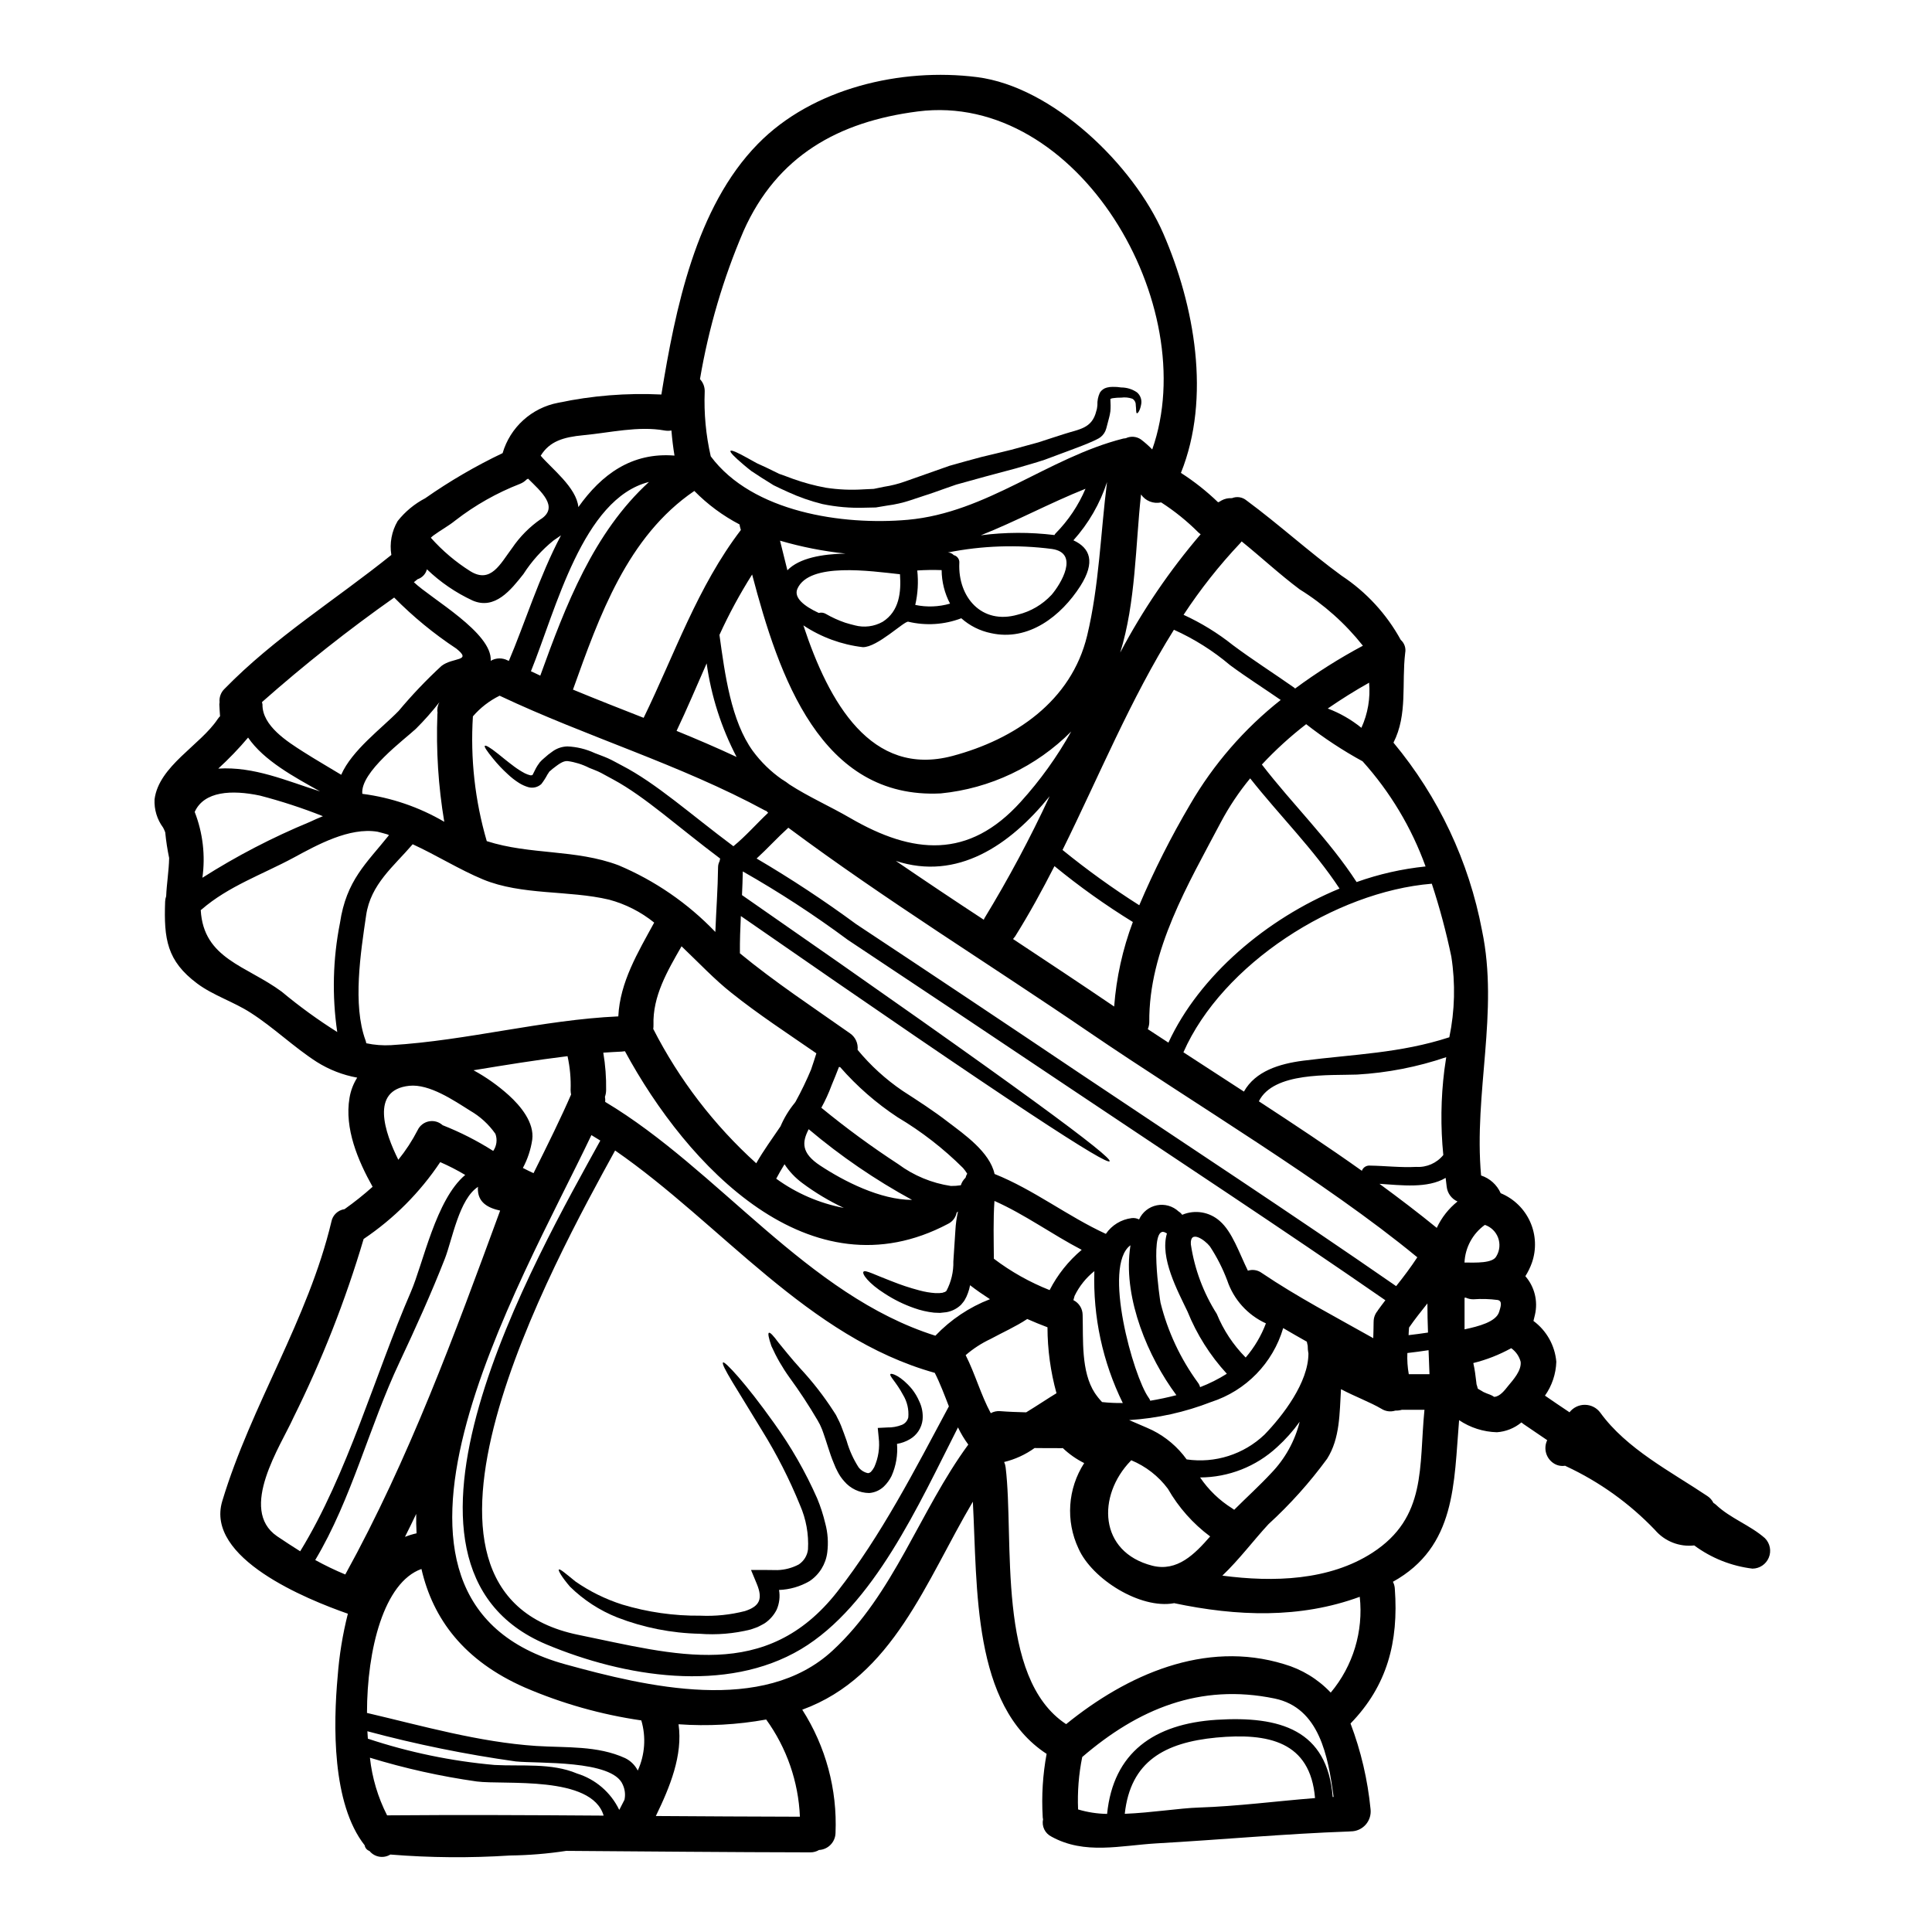 <?xml version="1.0" encoding="UTF-8"?>
<!-- Uploaded to: SVG Repo, www.svgrepo.com, Generator: SVG Repo Mixer Tools -->
<svg fill="#000000" width="800px" height="800px" version="1.1" viewBox="144 144 512 512" xmlns="http://www.w3.org/2000/svg">
 <g>
  <path d="m535.79 512.11c0.152 0.062 1.18 0.688 1.348 0.789 0.598 0.285 1.098 0.469 1.695 0.688v-0.004c0.402 0.152 0.781 0.352 1.133 0.602 1.535-0.062 2.82-1.789 3.699-2.891 1.352-1.629 3.578-4.078 3.324-6.398-0.379-1.465-1.27-2.742-2.508-3.609-3.16 1.746-6.535 3.07-10.039 3.934 0.188 0.844 0.344 1.691 0.469 2.543 0.125 0.91 0.25 1.82 0.348 2.727l-0.004 0.004c0.023 0.102 0.035 0.207 0.035 0.312-0.008 0.043 0.004 0.09 0.031 0.125 0.121 0.328 0.215 0.664 0.281 1.004l0.156 0.156zm75.965 39.566 0.004-0.004c1.324 1.352 1.715 3.367 0.988 5.113-0.723 1.75-2.422 2.898-4.316 2.918-5.594-0.676-10.914-2.793-15.438-6.148-3.938 0.449-7.844-1.094-10.414-4.109-6.719-7.027-14.688-12.742-23.5-16.852-0.109-0.047-0.211-0.098-0.312-0.156-1 0.16-2.023-0.039-2.891-0.562-2.129-1.285-2.93-3.977-1.848-6.215-2.07-1.41-4.172-2.856-6.273-4.266-0.188-0.125-0.395-0.285-0.566-0.438-1.84 1.527-4.113 2.438-6.496 2.602-3.574-0.094-7.051-1.203-10.016-3.199-1.41 16.723-0.75 33.512-17.539 42.828 0.301 0.57 0.473 1.203 0.504 1.848 1.035 14.121-2.039 25.73-11.738 35.707 2.762 7.293 4.547 14.922 5.305 22.684 0.18 1.504-0.297 3.012-1.305 4.144-1.008 1.129-2.453 1.77-3.969 1.762-0.152 0-0.281 0.031-0.438 0.031-16.945 0.594-34.043 2.195-50.988 3.148-9.602 0.562-19.043 3.074-27.859-1.785v-0.004c-1.715-0.84-2.637-2.746-2.227-4.613-0.062-0.203-0.094-0.414-0.094-0.629-0.332-5.582 0.016-11.188 1.035-16.688-19.734-12.867-18.32-43.957-19.547-66.832-12.395 20.961-21.18 46.375-45.215 55.129l0.004-0.004c6.227 9.734 9.309 21.148 8.816 32.691-0.062 2.406-1.961 4.359-4.363 4.488-0.703 0.418-1.504 0.637-2.32 0.629-21.555-0.031-43.145-0.25-64.695-0.395v0.004c-4.934 0.754-9.914 1.16-14.902 1.223-10.559 0.684-21.148 0.602-31.695-0.254-1.754 1.074-4.019 0.742-5.394-0.785-0.031-0.059-0.074-0.113-0.125-0.156-0.68-0.223-1.176-0.805-1.285-1.508-8.723-11.07-8.316-32.125-7.156-44.773 0.418-5.602 1.324-11.152 2.703-16.598-10.918-3.824-37.84-14.711-33.289-29.836 7.688-25.508 22.715-48.02 28.93-74.078h-0.004c0.34-1.727 1.738-3.051 3.481-3.297 2.59-1.832 5.074-3.812 7.438-5.93-3.894-6.961-7.5-15.465-6.121-23.562 0.316-1.906 1.008-3.731 2.039-5.363-3.809-0.688-7.453-2.106-10.727-4.172-6.117-3.938-11.387-9.102-17.508-13.02-4.457-2.891-9.977-4.613-14.168-7.75-8.035-5.996-8.848-11.809-8.5-21.684h-0.004c0.023-0.504 0.117-1 0.281-1.473 0.121-3.148 0.719-6.691 0.789-10.105-0.473-2.25-0.816-4.523-1.039-6.812-0.156-0.434-0.348-0.852-0.566-1.254-1.598-2.156-2.394-4.801-2.262-7.481 1.129-8.848 12.176-14.371 16.754-21.305h0.004c0.176-0.258 0.375-0.5 0.598-0.719-0.062-1.066-0.156-2.102-0.188-3.148v-0.004c0.004-0.188 0.023-0.375 0.062-0.562-0.129-1.32 0.355-2.625 1.312-3.543 13.305-13.648 29.465-23.617 44.211-35.488v0.004c-0.508-3.094 0.082-6.269 1.664-8.977 1.984-2.508 4.473-4.57 7.309-6.051 6.496-4.547 13.355-8.547 20.512-11.957 0.984-3.359 2.879-6.383 5.469-8.734 2.59-2.352 5.777-3.945 9.215-4.602 9-1.91 18.207-2.648 27.391-2.199 3.672-22.531 9.102-49.637 25.586-66.426 14.461-14.777 37.93-20.234 58.043-17.691 20.199 2.551 41.539 23.41 49.383 41.449 8.266 19.043 12.707 43.484 4.672 63.441 3.527 2.262 6.824 4.867 9.84 7.781 0.09-0.047 0.184-0.078 0.281-0.094 0.23-0.121 0.449-0.254 0.664-0.395 0.836-0.453 1.781-0.656 2.727-0.594 1.297-0.527 2.781-0.301 3.859 0.594 8.66 6.398 16.566 13.648 25.258 19.988v-0.004c6.512 4.305 11.875 10.133 15.625 16.977 0.977 0.859 1.426 2.172 1.18 3.449-0.973 8.129 0.691 16.32-3.106 23.785 11.926 14.332 20.004 31.469 23.469 49.789 4.519 21.621-2.227 43.016-0.25 64.918 2.316 0.762 4.207 2.465 5.195 4.695 3.477 1.438 6.269 4.148 7.805 7.578 1.539 3.434 1.703 7.32 0.461 10.871-0.441 1.242-1.023 2.43-1.727 3.543 2.438 2.805 3.383 6.609 2.539 10.234-0.125 0.562-0.25 1.098-0.395 1.629h0.004c3.477 2.57 5.684 6.512 6.055 10.824-0.105 3.219-1.152 6.34-3.008 8.973 2.133 1.445 4.266 2.949 6.43 4.359l0.062 0.062v0.004c0.977-1.27 2.492-2.008 4.094-1.996s3.106 0.773 4.062 2.059c6.965 9.633 18.699 15.625 28.395 22.121 0.688 0.449 1.238 1.078 1.602 1.816 0.234 0.137 0.453 0.293 0.656 0.473 3.84 3.648 9.047 5.391 13.027 8.906zm-70.453-60.059c0.312-1.129 1.004-2.82-0.395-3.106-2.129-0.281-4.285-0.344-6.43-0.188-0.703 0.012-1.402-0.137-2.039-0.438-0.125 0-0.219 0.031-0.316 0.031v8.375c3.668-0.781 8.395-1.977 9.18-4.676zm-0.723-14.746c0.871-1.473 1.027-3.258 0.434-4.863-0.598-1.605-1.887-2.856-3.508-3.402-3.234 2.324-5.223 6.004-5.398 9.98 2.898 0.012 7.555 0.262 8.465-1.715zm-12.492-57.984c1.461-7.031 1.641-14.27 0.531-21.367-1.363-6.535-3.09-12.988-5.176-19.328-25.668 2.102-55.539 21.301-65.824 44.676 5.332 3.484 10.668 6.934 16.031 10.414 3.043-5.43 9.414-7.371 15.688-8.188 13.461-1.719 25.727-1.969 38.75-6.207zm2.164 43.516c-1.574-0.699-2.664-2.18-2.859-3.891-0.094-0.816-0.188-1.598-0.281-2.363-4.801 2.856-11.707 1.945-17.539 1.574 5.176 3.797 10.258 7.656 15.184 11.676h0.004c1.266-2.723 3.144-5.113 5.492-6.992zm-3.484-34.824c0.156-1.129 0.348-2.258 0.5-3.422-7.629 2.598-15.57 4.148-23.617 4.613-7.188 0.281-22.152-0.789-26.039 7.086 9.223 6.027 18.387 12.078 27.297 18.418 0.309-0.883 1.168-1.445 2.102-1.379 4.078 0.062 8.188 0.562 12.301 0.344 2.762 0.176 5.438-1 7.18-3.148-0.75-7.492-0.656-15.039 0.277-22.508zm-3.938 80.602c-0.062-2.102-0.152-4.234-0.246-6.367-1.855 0.285-3.734 0.535-5.617 0.75-0.082 1.883 0.043 3.766 0.375 5.617zm-0.395-11.043c-0.094-2.57-0.156-5.144-0.156-7.719-1.664 2.102-3.356 4.203-4.863 6.398-0.062 0.66-0.094 1.352-0.125 2.012 1.695-0.184 3.418-0.438 5.148-0.688zm-0.941 20.469-5.961-0.004c-0.57 0.164-1.16 0.238-1.754 0.219-1.234 0.395-2.578 0.223-3.672-0.469-2.981-1.758-7.062-3.262-10.73-5.207-0.395 6.297-0.219 13.02-3.703 18.48v-0.004c-4.586 6.262-9.777 12.051-15.5 17.289-3.856 4.141-7.75 9.379-12.238 13.648 13.555 1.785 28.34 1.316 39.754-6.059 14.496-9.383 12.301-22.812 13.809-37.902zm-1.887-40.414 0.004-0.004c-0.078-0.066-0.16-0.129-0.246-0.184-24.223-19.938-58.863-40.453-86.785-59.492-26.371-18.012-53.965-35.031-79.664-54.156-2.918 2.637-5.512 5.512-8.406 8.16l-0.004-0.004c9.102 5.348 17.918 11.16 26.418 17.414 19.766 13.082 39.469 26.23 59.109 39.438 28.016 18.762 56.258 37.273 83.961 56.473 1.98-2.473 3.894-5.016 5.617-7.652zm-10.414 13.996c0.625-0.883 1.285-1.727 1.945-2.606-27.551-19.078-55.629-37.496-83.445-56.133-19.703-13.211-39.406-26.355-59.109-39.438l0.004-0.004c-8.871-6.578-18.137-12.613-27.738-18.07-0.031 2.07-0.125 4.172-0.215 6.273 75.57 52.492 98.141 69.465 97.422 70.535-0.723 1.066-24.082-13.875-97.723-64.984-0.156 3.293-0.285 6.59-0.25 9.883 9.258 7.625 19.391 14.309 29.145 21.18 1.445 0.973 2.231 2.664 2.043 4.394 3.43 4.156 7.434 7.809 11.891 10.84 4.109 2.664 8.266 5.332 12.109 8.312 4.203 3.199 11.043 7.938 12.297 13.746 10.418 4.172 19.328 11.199 29.496 15.875v-0.004c1.574-2.309 4.066-3.828 6.84-4.172 0.676-0.082 1.359 0.039 1.965 0.348 0.871-1.934 2.621-3.328 4.699-3.746s4.231 0.191 5.781 1.641c0.371 0.227 0.688 0.523 0.941 0.879 3.363-1.43 7.254-0.781 9.977 1.66 3.293 2.859 5.117 8.41 7.434 13.145v0.004c1.25-0.398 2.613-0.176 3.672 0.598 9.473 6.398 19.609 11.672 29.555 17.285 0.031-1.414 0.094-2.859 0.094-4.328h0.004c-0.004-1.055 0.359-2.078 1.035-2.887 0.035-0.086 0.082-0.164 0.137-0.234zm12.594-117.57h0.004c-3.711-10.281-9.379-19.742-16.688-27.863-5.246-2.867-10.25-6.156-14.957-9.84-4.195 3.242-8.117 6.816-11.734 10.695 8.18 10.625 17.828 19.926 25.105 31.145 5.898-2.106 12.027-3.492 18.258-4.133zm-17.004-36.742 0.004-0.004c1.707-3.738 2.41-7.859 2.039-11.953-3.734 2.102-7.402 4.394-10.949 6.84v0.004c3.219 1.215 6.223 2.941 8.895 5.106zm-8.129 255.68 0.008-0.004c5.914-7.059 8.688-16.227 7.688-25.383-15.789 5.801-32.488 5.219-49.246 1.676l-0.031 0.031c-8.879 1.598-21.68-6.398-25.258-14.496-3.441-7.301-2.871-15.867 1.508-22.648-2.082-1.039-3.996-2.383-5.68-3.988-0.062 0-0.125 0.031-0.219 0.031-2.664 0-5.019 0-7.246-0.031-2.426 1.742-5.164 3-8.066 3.703 0.203 0.461 0.336 0.945 0.395 1.445 2.32 19.074-2.606 55.785 16.031 68.023 16.035-13.02 36.711-22.34 57.734-15.91 4.723 1.363 8.996 3.969 12.375 7.543zm0.535 27.676 0.008-0.004c0.074 0.004 0.148-0.008 0.219-0.031-1.445-10.793-3.766-23.617-15.625-26.07-19.828-4.109-36.238 2.82-50.988 15.5v-0.004c-0.93 4.574-1.297 9.238-1.098 13.898 2.496 0.746 5.082 1.145 7.688 1.184 1.633-16.285 12.457-23.875 28.961-24.941 16.926-1.062 29.414 2.668 30.828 20.461zm-9.988-293.75c5.707-4.219 11.719-8.016 17.98-11.359-4.68-5.91-10.348-10.961-16.754-14.934-5.332-3.988-10.199-8.535-15.375-12.711v0.004c-0.121 0.164-0.254 0.324-0.395 0.473-5.547 5.875-10.562 12.227-14.996 18.98 4.668 2.137 9.055 4.836 13.07 8.035 5.301 3.957 10.887 7.5 16.285 11.297h-0.004c0.078 0.055 0.145 0.129 0.188 0.215zm3.543 176.2c-0.129-0.672-0.191-1.352-0.188-2.039-0.062-0.348-0.125-0.656-0.219-1.004l-0.004-0.074c-2.102-1.18-4.203-2.387-6.273-3.609-2.727 9.281-9.871 16.609-19.078 19.578-6.953 2.715-14.289 4.336-21.742 4.805 1.969 0.879 4.047 1.695 6.18 2.699 3.598 1.805 6.703 4.453 9.055 7.719 7.523 1.098 15.137-1.328 20.641-6.578 4.856-5.023 11.633-13.809 11.633-21.496zm-2.32 18.105c-1.754 2.449-3.762 4.703-5.992 6.723-5.555 5.137-12.828 8-20.391 8.031 2.234 3.293 5.129 6.082 8.5 8.191 0.188 0.109 0.367 0.234 0.535 0.375 3.262-3.262 6.691-6.367 9.82-9.727 3.66-3.793 6.258-8.48 7.531-13.594zm10.57-141.3c-6.902-10.48-15.906-19.359-23.688-29.215v0.004c-2.977 3.609-5.586 7.512-7.781 11.645-8.629 16.379-19.109 33.887-18.953 52.926h0.004c-0.012 0.648-0.145 1.289-0.395 1.887l5.461 3.574c8.238-17.77 25.938-32.801 45.355-40.828zm-24.875 124.27c2.301-2.68 4.117-5.746 5.363-9.051-4.848-2.211-8.562-6.332-10.258-11.387-1.191-3.164-2.727-6.184-4.582-9.008-1.379-1.754-5.332-4.519-5.051-0.531 0.98 6.555 3.32 12.828 6.871 18.418 1.77 4.32 4.371 8.246 7.656 11.559zm18.379 116.75c-1.254-15-12.332-17.32-26.168-16.035-13.68 1.32-22.746 6.297-24.254 20.207 7.086-0.285 14.621-1.508 19.609-1.66 10.344-0.344 20.527-1.695 30.812-2.512zm-9.094-291.01c-4.488-3.106-9.055-5.992-13.426-9.227-4.496-3.805-9.5-6.961-14.875-9.379-11.512 18.387-19.859 38.812-29.52 58.359 6.488 5.273 13.277 10.168 20.336 14.648 3.906-9.191 8.414-18.121 13.488-26.727 6.188-10.652 14.332-20.039 23.996-27.676zm-14.277 178.56c-4.434-4.82-7.961-10.402-10.414-16.473-2.606-5.461-7.402-14.277-5.461-20.707h0.004c-0.078-0.039-0.152-0.078-0.223-0.125-4.769-3.043-1.574 18.168-1.477 18.5v-0.004c1.906 7.637 5.273 14.828 9.918 21.18 0.27 0.352 0.461 0.754 0.566 1.184 2.473-0.949 4.848-2.141 7.086-3.555zm-6.938-222.48c-0.223-0.148-0.434-0.316-0.629-0.5-2.988-2.988-6.285-5.652-9.84-7.938-2.043 0.453-4.152-0.379-5.336-2.102-1.477 13.383-1.383 28.613-5.512 41.887h0.004c5.922-11.207 13.07-21.719 21.312-31.348zm2.508 265.59c-4.559-3.394-8.367-7.695-11.191-12.625-2.5-3.356-5.863-5.969-9.73-7.566-0.059 0.062-0.059 0.094-0.121 0.156-8.941 9.227-8.539 24.16 5.738 27.801 6.59 1.648 11.223-3.074 15.312-7.766zm-15.875-35.957c2.363-0.395 4.644-0.879 6.934-1.477-7.566-10.168-13.871-25.352-12.363-38.277 0.062-0.473 0.125-0.941 0.188-1.445-7.477 5.461 0.789 34.766 4.797 40.352l0.004 0.004c0.199 0.254 0.352 0.539 0.449 0.848zm0.531-252.1c13.43-38.062-19.609-95.008-62.121-89.578-21.055 2.699-37.305 11.766-46.184 31.688v0.004c-5.391 12.578-9.266 25.758-11.547 39.254 0.84 0.887 1.293 2.07 1.254 3.293-0.227 5.766 0.312 11.535 1.602 17.16 11.02 14.809 34.984 18.355 52.207 16.82 21.023-1.887 37.09-16.441 57.105-21.527h-0.004c0.23-0.043 0.461-0.074 0.695-0.094 1.289-0.609 2.805-0.488 3.981 0.312 1.074 0.812 2.082 1.707 3.019 2.672zm-13.293 252.45c1.824 0.195 3.66 0.281 5.492 0.254-5.336-10.859-7.922-22.859-7.535-34.953-2.211 1.766-4.004 4.008-5.238 6.559-0.125 0.395-0.219 0.75-0.316 1.129h0.004c1.492 0.746 2.441 2.266 2.445 3.938 0.188 6.469-0.469 15 3.231 20.68h0.004c0.57 0.852 1.211 1.652 1.914 2.394zm3.199-104.82h0.004c0.582-7.664 2.25-15.207 4.953-22.402-7.246-4.461-14.188-9.41-20.77-14.809-3.231 6.336-6.652 12.594-10.414 18.605-0.188 0.25-0.395 0.504-0.566 0.719 8.973 5.934 17.945 11.875 26.797 17.887zm-7.152-98.297c3.199-13.336 3.543-27.109 5.269-40.695-1.859 5.715-4.894 10.973-8.91 15.438 4.426 2.039 5.902 5.738 1.824 12.145-5.055 7.871-13.648 14.711-23.691 12.453h-0.004c-2.914-0.598-5.617-1.957-7.84-3.938-4.488 1.711-9.387 2.027-14.059 0.91-1.066-0.219-8.219 6.84-12.047 6.746-5.629-0.66-11.023-2.637-15.746-5.773 6.746 20.469 17.977 40.316 39.5 34.609 16.438-4.379 31.5-14.449 35.703-31.895zm-8.344-27.109c3.356-3.402 6.039-7.41 7.906-11.809-9.574 3.828-18.453 8.66-27.738 12.332 6.477-0.836 13.035-0.859 19.516-0.062 0.074-0.176 0.18-0.332 0.316-0.461zm-1.098 16.316c2.418-2.82 7.531-11.102 0.094-12.172-9.184-1.191-18.5-0.875-27.582 0.938 0.598 0.004 1.168 0.254 1.574 0.691 0.957 0.238 1.59 1.152 1.477 2.133-0.395 8.973 5.902 16.41 15.5 13.648 3.426-0.836 6.531-2.66 8.934-5.242zm-0.504 184.24c2.094-4.086 4.984-7.715 8.5-10.672-7.84-4.078-15.059-9.379-23.121-12.957-0.348 5.082-0.188 10.199-0.156 15.312 4.523 3.43 9.496 6.227 14.777 8.316zm1.824 27.328h-0.004c-1.574-5.691-2.375-11.57-2.387-17.477-1.824-0.691-3.609-1.414-5.363-2.195-3.078 2.039-6.496 3.543-9.73 5.301-2.383 1.117-4.598 2.559-6.59 4.281 2.512 4.957 4.019 10.508 6.652 15.375 0.758-0.418 1.621-0.605 2.481-0.535 2.387 0.188 4.613 0.25 6.902 0.316 2.918-1.773 5.992-3.844 8.035-5.066zm-9.48-156.73c5.152-5.684 9.641-11.938 13.383-18.637-9.273 9.32-21.5 15.121-34.578 16.41-31.816 1.602-42.902-31.059-49.988-58.012-3.246 5.133-6.141 10.477-8.66 16.004 1.445 10.445 3.074 22.828 8.879 30.812v-0.004c2.141 2.894 4.738 5.422 7.688 7.481 0.078 0.035 0.152 0.078 0.223 0.125 0.227 0.129 0.449 0.277 0.656 0.438 0.031 0.031 0.094 0.031 0.125 0.062 0.316 0.25 0.656 0.473 0.973 0.723 5.082 3.293 10.73 5.769 16.137 8.91 16.578 9.621 31.359 10.973 45.164-4.312zm-9.633 30.875c6.367-10.449 12.137-21.246 17.289-32.344-10.539 13.051-24.531 22.461-40.758 17.129 7.719 5.269 15.488 10.469 23.312 15.594 0.062-0.125 0.094-0.254 0.156-0.379zm1.477 100.93c-1.824-1.18-3.578-2.383-5.273-3.699-0.121 0.707-0.309 1.402-0.562 2.07-0.227 0.656-0.52 1.289-0.879 1.883-0.145 0.246-0.312 0.477-0.504 0.688l-0.438 0.535c-1.062 1.027-2.406 1.711-3.859 1.969l-1.723 0.188-1.574-0.062h-0.004c-1.809-0.195-3.59-0.605-5.301-1.223-2.754-0.961-5.375-2.258-7.812-3.856-4.141-2.606-6.148-5.269-5.555-5.805 0.535-0.473 2.949 0.848 7.25 2.481v-0.004c2.453 0.996 4.969 1.836 7.531 2.508 1.395 0.383 2.824 0.625 4.266 0.723h1.004c0.293-0.047 0.586-0.082 0.883-0.098 0.211-0.094 0.43-0.168 0.656-0.219 0.094-0.031 0.125-0.125 0.188-0.156l0.094-0.062 0.062-0.031 0.004-0.004c1.281-2.41 1.918-5.113 1.848-7.844 0.219-3.074 0.395-5.832 0.535-8.188 0.09-1.688 0.32-3.367 0.691-5.019-0.109 0.102-0.223 0.195-0.344 0.281-0.254 1.301-1.102 2.402-2.293 2.984-36.605 19.391-69.184-15.352-85.625-45.75h0.004c-0.27 0.047-0.543 0.078-0.816 0.098-1.602 0.062-3.266 0.188-4.93 0.285l0.004-0.004c0.555 3.273 0.805 6.594 0.75 9.914-0.004 0.609-0.109 1.215-0.312 1.789 0.086 0.445 0.105 0.898 0.066 1.348 30.086 17.98 53.531 51.266 87.504 61.965 4.047-4.258 8.988-7.562 14.465-9.68zm-6.469-32.188c0.086-0.375 0.238-0.738 0.441-1.066-0.328-0.531-0.699-1.039-1.109-1.512-5.195-5.172-11.016-9.684-17.316-13.43-5.66-3.727-10.789-8.203-15.25-13.305-0.094-0.031-0.219 0-0.316-0.031-0.629 1.633-1.281 3.266-1.969 4.894l0.004 0.004c-0.754 2.031-1.656 4.004-2.703 5.902 6.523 5.356 13.332 10.348 20.398 14.957 4.102 3.039 8.883 5.019 13.93 5.773 0.883 0.012 1.766-0.051 2.637-0.188 0.238-0.766 0.672-1.453 1.254-2zm0.723 70.719h0.004c-1.055-1.426-1.969-2.949-2.731-4.551-10.383 20.395-22.305 47.23-41.605 58.77-19.828 11.809-46.875 7.371-67.457-1.254-49.891-20.961-2.418-103.16 14.277-133.53-0.789-0.504-1.574-0.973-2.363-1.445-18.895 39.754-68.652 123.25-6.902 140.25 21.43 5.902 52.426 13.383 70.816-3.641 16.324-15.059 23.039-36.969 35.965-54.594zm-4.832-222.86c-1.441-2.738-2.207-5.785-2.227-8.879-2.152-0.078-4.312-0.047-6.461 0.094 0.336 3.051 0.156 6.137-0.531 9.129 3.055 0.645 6.223 0.523 9.219-0.344zm-0.312 212.73c-1.18-3.043-2.32-6.086-3.734-8.875-33.633-9.383-56.574-39.469-84.715-58.926-15.844 28.898-64.887 117.1-9.727 128.36 25.539 5.211 49.73 12.645 68.617-11.449 11.613-14.809 20.652-32.473 29.562-49.102zm-17.535-207.92c4.394-2.789 4.926-7.812 4.578-12.594-7.844-0.848-23.969-3.231-27.16 3.797-1.098 2.418 1.785 4.676 5.648 6.465v-0.004c0.613-0.168 1.266-0.09 1.82 0.223 1.645 0.953 3.379 1.742 5.18 2.359 0.91 0.281 1.723 0.5 2.508 0.688v0.004c2.5 0.672 5.168 0.336 7.426-0.938zm-16.566 144.11c6.273 4.141 15.938 9.098 24.344 9.098-9.738-5.305-18.914-11.582-27.391-18.734-1.789 3.453-2 6.312 3.047 9.637zm-8.691-157.76c3.168-3.262 9.223-4.297 15.402-4.426-5.875-0.613-11.684-1.758-17.352-3.418 0.598 2.445 1.266 5.082 1.949 7.844zm6.297 132.25c0.5-1.414 0.941-2.859 1.383-4.234-7.578-5.242-15.43-10.359-22.535-16.051-4.328-3.406-8.66-7.984-13.195-12.316-3.734 6.527-7.688 13.211-7.434 20.859l-0.004 0.004c0.012 0.348-0.008 0.691-0.062 1.035 6.859 13.43 16.109 25.496 27.297 35.609 1.914-3.391 4.234-6.527 6.43-9.789 0.953-2.242 2.223-4.332 3.769-6.211 0.082-0.098 0.156-0.203 0.219-0.316 1.531-2.789 2.914-5.656 4.141-8.59zm8.66 36.738c-3.898-1.828-7.598-4.047-11.043-6.621-1.836-1.367-3.422-3.043-4.676-4.957-0.789 1.254-1.504 2.543-2.195 3.824l-0.004 0.004c5.332 3.875 11.453 6.519 17.926 7.75zm-49.816 161.15c12.738 0.09 25.465 0.152 38.18 0.184h-0.004c-0.387-9.277-3.496-18.234-8.938-25.758-7.656 1.387-15.461 1.809-23.223 1.258 1.168 8.215-2.281 16.629-6.016 24.316zm29.777-265.88c-0.031-0.031-0.062-0.062-0.094-0.062h-0.004c-0.133-0.121-0.258-0.254-0.375-0.395-0.125-0.062-0.285-0.094-0.395-0.156-22.59-12.234-47.23-19.484-70.312-30.402-2.703 1.328-5.113 3.191-7.078 5.477-0.703 11.148 0.539 22.336 3.672 33.062 11.547 3.703 23.5 2.102 34.922 6.398h-0.004c9.629 4.059 18.328 10.039 25.566 17.578l0.094 0.094c0.219-5.711 0.656-11.453 0.719-17.16 0.004-0.551 0.141-1.09 0.395-1.574 0.031-0.219 0.094-0.469 0.156-0.719-11.328-8.5-19.895-16.379-28.238-20.895-1.129-0.598-2.227-1.223-3.293-1.789-1.066-0.566-2.195-0.941-3.234-1.379v-0.004c-1.77-0.898-3.676-1.492-5.644-1.762-1.254-0.125-2.543 0.941-4.019 2.07l-0.5 0.441c-0.062 0-0.316 0.285-0.395 0.348h0.004c-0.031 0.078-0.074 0.156-0.125 0.219l-0.316 0.469c-0.469 0.895-1.016 1.746-1.629 2.543-0.934 0.852-2.238 1.16-3.453 0.816-0.84-0.246-1.645-0.605-2.387-1.066-1.113-0.695-2.156-1.508-3.106-2.418-1.363-1.242-2.629-2.582-3.793-4.016-1.789-2.195-2.449-3.231-2.227-3.453 0.219-0.219 1.348 0.395 3.512 2.133 1.066 0.848 2.449 2.008 4.176 3.293v0.004c0.922 0.691 1.895 1.312 2.914 1.852 0.469 0.234 0.965 0.414 1.477 0.535 0.246 0 0.531 0.031 0.625-0.219 0.285-0.531 0.566-1.098 0.848-1.691l0.395-0.66c0.156-0.25 0.395-0.562 0.594-0.848v-0.004c0.18-0.207 0.367-0.406 0.566-0.594l0.531-0.473c0.766-0.711 1.582-1.359 2.449-1.945 1.121-0.766 2.438-1.191 3.797-1.223 2.496 0.105 4.949 0.703 7.215 1.754 1.18 0.473 2.387 0.879 3.578 1.414 1.191 0.535 2.363 1.223 3.578 1.852 9.16 4.723 18.289 12.988 29.617 21.43 3.293-2.695 6.113-5.957 9.219-8.875zm-7.25-74.926c-0.094-0.316-0.156-0.625-0.25-0.91l-0.094-0.566h-0.004c-4.434-2.312-8.477-5.309-11.984-8.875-17.758 12.078-25.191 33.191-32.16 52.648 6.215 2.57 12.457 5.019 18.73 7.477 8.223-16.879 14.277-34.746 25.762-49.773zm-1.129 60.145c-4.047-7.75-6.734-16.137-7.938-24.797-2.637 5.992-5.176 12.016-7.969 17.887 5.328 2.176 10.668 4.457 15.906 6.91zm-41.934-66.219c6.148-8.66 14.148-14.562 25.477-13.648-0.348-2.07-0.629-4.394-0.816-6.652h0.004c-0.605 0.109-1.223 0.109-1.824 0-6.961-1.254-14.496 0.598-21.523 1.254-5.301 0.504-8.941 1.602-11.297 5.43 2.871 3.406 9.492 8.426 9.98 13.617zm15.742 334.84c1.902-4.176 2.238-8.895 0.941-13.297-10.629-1.539-21.012-4.473-30.875-8.723-16.137-7.086-24.348-18.168-27.391-31.41-9.945 3.543-14.434 21.336-14.434 38.152 14.75 3.453 29.715 7.75 44.871 8.754 7.969 0.504 16.188-0.152 23.566 3.231 1.434 0.707 2.598 1.859 3.32 3.281zm-5.156-199.87c0.441-9.102 5.18-16.926 9.508-24.852h0.004c-3.516-2.84-7.59-4.914-11.953-6.082-10.734-2.543-23.094-1.098-33.418-5.363-6.273-2.606-12.332-6.43-18.637-9.32-4.988 5.836-11.141 10.574-12.332 18.824-1.441 9.82-3.637 23.719-0.156 33.164 0.09 0.242 0.152 0.492 0.188 0.75 2.164 0.461 4.379 0.629 6.59 0.504 20.207-1.223 40.098-6.715 60.207-7.625zm1.633 207.61c0.297-1.363 0.129-2.785-0.469-4.047-2.754-6.59-22.559-5.512-28.301-6.117v0.004c-13.273-1.859-26.418-4.531-39.359-8.004 0.031 0.656 0.094 1.32 0.125 1.969 10.883 3.613 22.148 5.953 33.57 6.965 7.125 0.395 15.09-0.598 21.836 2.258v0.004c4.914 1.508 8.973 5 11.203 9.629 0.031-0.031 0.062-0.094 0.094-0.125 0.426-0.805 0.863-1.652 1.301-2.535zm-22.309-297.91c6.746-18.699 14.117-37.902 28.805-51.328-17.57 4.394-24.664 33.852-31.285 50.168 0.852 0.375 1.668 0.781 2.481 1.16zm8.16 111c-0.078-0.391-0.121-0.785-0.125-1.184 0.109-3.012-0.164-6.027-0.816-8.973-8.266 1.004-16.723 2.387-24.914 3.734 3.367 1.832 6.504 4.059 9.352 6.625 3.074 2.789 6.809 7.215 6.211 11.766-0.387 2.621-1.227 5.16-2.481 7.496 0.945 0.504 1.887 0.941 2.824 1.383 3.859-7.754 7.344-14.816 9.949-20.836zm-2.668-148.18c-0.656 0.469-1.352 0.91-1.969 1.352v-0.004c-3.125 2.523-5.828 5.535-7.996 8.918-3.324 4.207-7.562 9.574-13.488 7l-0.004-0.004c-4.453-2.07-8.535-4.863-12.078-8.266-0.32 1.246-1.258 2.238-2.481 2.633l-0.973 0.789c4.582 4.394 20.859 13.426 20.359 20.832h0.004c1.363-0.801 3.047-0.848 4.453-0.125 0.109 0.066 0.227 0.117 0.348 0.152 4.098-9.582 8.082-22.445 13.824-33.277zm11.297 339.29c-3.148-10.766-26.293-8.098-33.633-9.055-9.586-1.355-19.051-3.461-28.305-6.297 0.578 5.324 2.117 10.504 4.551 15.277 19.141-0.16 38.246-0.066 57.379 0.07zm-16.598-343.61c4.863-3.231-0.125-7.402-3.422-10.699-0.125 0.082-0.258 0.152-0.395 0.215-0.496 0.508-1.094 0.902-1.754 1.16-6.148 2.391-11.918 5.656-17.129 9.695-1.824 1.477-3.894 2.574-5.773 3.957h-0.004c-0.254 0.191-0.492 0.398-0.719 0.625 3.055 3.441 6.582 6.43 10.477 8.879 5.43 3.356 7.938-1.969 11.043-6.117h0.004c2.051-3.035 4.652-5.66 7.672-7.742zm-12.676 167.48v-0.004c0.93-1.328 1.152-3.027 0.594-4.547-1.762-2.519-4.051-4.617-6.715-6.148-4.297-2.699-10.762-7.125-16.094-6.59-10.48 1.098-6.465 12.488-2.922 19.609 1.969-2.434 3.684-5.062 5.117-7.844 0.566-1.207 1.672-2.074 2.977-2.332 1.309-0.262 2.66 0.113 3.644 1.012 4.676 1.84 9.16 4.121 13.398 6.816zm-4.051 9.789c0-0.125 0.062-0.219 0.062-0.312-5.019 3.199-6.84 13.93-8.785 18.98-3.621 9.266-7.844 18.574-12.078 27.586-7.996 16.945-12.641 36.176-22.305 52.348 2.582 1.422 5.242 2.699 7.965 3.832 16.926-30.699 28.961-63.566 41.039-96.434-3.133-0.691-6.039-2.102-5.898-6.027zm-9.66-138.33c3.043-2.387 8.285-1.129 3.938-4.613h-0.004c-5.941-3.922-11.457-8.453-16.457-13.52-12.176 8.582-23.871 17.832-35.031 27.703 0.062 0.207 0.105 0.414 0.129 0.625-0.094 5.68 6.652 9.883 10.824 12.551 3.293 2.102 6.691 4.047 10.039 6.086 2.824-6.496 10.734-12.301 15.184-16.883l0.004 0.004c3.531-4.223 7.328-8.219 11.375-11.953zm6.297 134.88c-2.133-1.273-4.34-2.41-6.617-3.398-5.371 8.047-12.27 14.965-20.297 20.367-4.824 16.289-11.051 32.129-18.605 47.344-3.293 7.34-14.715 24.316-4.328 31.438 2.039 1.383 4.078 2.699 6.117 3.984 12.594-20.52 19.828-46.84 29.305-68.68 3.293-7.586 6.652-24.562 14.434-31.055zm-7.332-122.52c-0.152-0.949 0.027-1.922 0.5-2.758-1.922 2.473-3.996 4.816-6.215 7.027-2.918 2.754-14.84 11.484-14.215 17.254h0.004c7.66 0.984 15.047 3.504 21.711 7.41-1.578-9.41-2.188-18.957-1.82-28.492 0-0.16 0.035-0.316 0.035-0.441zm-5.555 217.5c-0.094-1.695-0.125-3.422-0.094-5.148-0.973 2.043-1.969 4.082-2.981 6.09v-0.004c0.988-0.391 2.004-0.707 3.043-0.938zm-7.309-185.03c-0.156-0.062-0.316-0.152-0.473-0.215-0.848-0.25-1.691-0.473-2.57-0.691-7.477-1.223-15.973 3.484-22.277 6.902-8.16 4.394-17.285 7.562-24.348 13.711-0.062 0.062-0.156 0.094-0.219 0.156 0.723 12.961 12.145 14.715 21.496 21.648h-0.004c4.652 3.875 9.555 7.438 14.68 10.664-1.41-9.602-1.164-19.375 0.723-28.891 1.695-11.355 6.996-15.781 12.992-23.285zm-21.023-3.481c1.16-0.535 2.32-1.066 3.516-1.539-5.449-2.164-11.023-3.984-16.695-5.461-7.477-1.574-14.812-1.18-17.285 4.328v0.004c2.16 5.543 2.863 11.551 2.039 17.441 9.027-5.742 18.539-10.684 28.426-14.773zm2.727-8.129c-6.742-3.766-14.871-8.129-19.043-14.246-2.457 2.91-5.098 5.656-7.906 8.223 9.504-0.594 17.98 3.207 26.941 6.027z"/>
  <path d="m438.26 249.72c0.027 0 0 0.816 0.059 1.723 0.008 0.527-0.012 1.051-0.059 1.574-0.062 0.312-0.094 0.656-0.156 0.91l-0.188 0.789c-0.25 0.91-0.504 1.887-0.75 2.859l-0.004-0.004c-0.234 0.875-0.742 1.656-1.445 2.227-0.32 0.25-0.668 0.457-1.035 0.625-0.316 0.156-0.566 0.285-0.816 0.395-1.969 0.91-4.113 1.691-6.277 2.508-2.164 0.816-4.426 1.633-6.746 2.512-2.633 0.879-4.988 1.508-7.625 2.289-2.57 0.688-5.207 1.383-7.871 2.102s-5.242 1.445-7.938 2.195c-2.039 0.719-4.082 1.414-6.059 2.133-2.039 0.691-4.078 1.352-6.055 2.008v0.004c-2.012 0.668-4.082 1.141-6.184 1.41-1.004 0.156-2.008 0.348-3.012 0.504-1.035 0.031-2.039 0.062-3.012 0.062l0.004 0.004c-3.75 0.117-7.5-0.211-11.172-0.977-3.137-0.781-6.195-1.852-9.133-3.203-1.348-0.625-2.602-1.18-3.793-1.785-1.129-0.688-2.164-1.383-3.148-1.969-0.973-0.66-1.887-1.223-2.731-1.789-0.75-0.562-1.441-1.16-2.039-1.66-2.449-2.07-3.703-3.356-3.484-3.672 0.219-0.316 1.855 0.395 4.644 1.969l2.32 1.285c0.848 0.395 1.785 0.82 2.789 1.285 1.004 0.469 2.043 1.004 3.148 1.539 1.18 0.395 2.414 0.879 3.699 1.348h0.004c2.801 1 5.672 1.777 8.598 2.32 3.34 0.52 6.727 0.664 10.102 0.441 0.879-0.031 1.785-0.094 2.668-0.125l2.727-0.562h0.004c1.875-0.285 3.719-0.746 5.508-1.383 3.828-1.352 7.781-2.731 11.828-4.172 2.824-0.82 5.68-1.574 8.41-2.32 2.695-0.629 5.332-1.285 7.906-1.914 2.445-0.66 4.859-1.32 7.215-1.969 2.363-0.789 4.644-1.504 6.871-2.227 3.938-1.285 7.371-1.41 8.5-6.086l0.125-0.441h0.008c0.07-0.375 0.125-0.75 0.156-1.129-0.051-1.137 0.176-2.266 0.656-3.293 0.418-0.676 1.082-1.156 1.852-1.348 0.5-0.133 1.02-0.195 1.539-0.188 0.754-0.02 1.512 0.035 2.258 0.156 1.504 0 2.969 0.457 4.203 1.312 0.941 0.816 1.352 2.086 1.066 3.297-0.316 1.664-0.91 2.289-1.098 2.227-0.285-0.062-0.156-0.941-0.316-2.258h0.004c0.008-0.66-0.34-1.27-0.91-1.598-0.949-0.324-1.957-0.422-2.949-0.285h-0.094c-0.648-0.008-1.301 0.035-1.945 0.125-0.289 0.016-0.57 0.09-0.828 0.219z"/>
  <path d="m387.62 515.38c0.727 1.512 1.027 3.191 0.875 4.859-0.242 2.168-1.5 4.09-3.387 5.176-1.043 0.617-2.195 1.031-3.391 1.227 0.238 2.91-0.258 5.836-1.445 8.504-0.516 1.039-1.203 1.984-2.039 2.793-1.055 1.008-2.43 1.617-3.887 1.727-2.57-0.023-5.004-1.176-6.652-3.148-0.656-0.73-1.215-1.543-1.664-2.414-0.395-0.727-0.742-1.484-1.035-2.258-0.625-1.477-1.098-2.891-1.535-4.266-0.438-1.379-0.883-2.754-1.254-3.797l-0.004-0.004c-0.191-0.602-0.422-1.188-0.691-1.758l-0.215-0.473-0.031-0.094-0.031-0.031-0.125-0.219-0.441-0.816h-0.004c-2.285-3.898-4.766-7.68-7.434-11.328-1.879-2.613-3.488-5.406-4.801-8.344-0.719-2.102-0.973-3.356-0.656-3.516 0.316-0.156 1.18 0.754 2.512 2.574 1.379 1.66 3.262 4.078 5.902 6.996v-0.004c3.227 3.484 6.148 7.242 8.723 11.234l0.566 0.879 0.125 0.219 0.156 0.316 0.215 0.441h0.004c0.34 0.637 0.645 1.293 0.914 1.965 0.594 1.473 1.004 2.727 1.504 4.078h-0.004c0.707 2.465 1.77 4.812 3.152 6.969 0.617 0.789 1.496 1.332 2.477 1.535 0.277-0.027 0.539-0.137 0.754-0.312 0.359-0.383 0.668-0.816 0.914-1.285 1.098-2.449 1.504-5.152 1.18-7.812l-0.25-2.574 2.508-0.125-0.004-0.004c1.332 0.035 2.656-0.199 3.894-0.688 0.848-0.348 1.477-1.078 1.691-1.969 0.191-2.082-0.293-4.172-1.379-5.961-1.824-3.422-3.703-5.019-3.356-5.512 0.215-0.375 2.789 0.441 5.707 3.957 0.789 0.996 1.441 2.09 1.941 3.262z"/>
  <path d="m362.7 547.69c0.68 2.512 0.859 5.133 0.535 7.715-0.387 3.109-2.109 5.894-4.723 7.625-2.453 1.422-5.223 2.223-8.059 2.324 0.309 1.77 0.09 3.59-0.633 5.238-0.727 1.441-1.812 2.672-3.148 3.578-0.625 0.395-1.254 0.656-1.883 1.004l-1.855 0.66h0.004c-4.426 1.105-9.004 1.488-13.551 1.129-7.441-0.16-14.801-1.617-21.742-4.301-4.707-1.855-8.992-4.641-12.598-8.188-2.258-2.637-3.148-4.297-2.949-4.519 0.281-0.285 1.754 1.004 4.394 3.148 3.812 2.652 8 4.715 12.422 6.121 6.707 2.023 13.68 3.019 20.68 2.949 3.984 0.18 7.969-0.234 11.828-1.223 3.938-1.285 4.766-3.231 3.148-7.184l-1.539-3.703h4.113c0.941 0 1.914 0.031 2.887 0.031 1.961-0.059 3.879-0.566 5.617-1.477 1.387-0.898 2.297-2.375 2.481-4.016 0.223-4.012-0.5-8.02-2.109-11.703-2.785-6.848-6.144-13.449-10.035-19.734-6.59-10.918-11.074-17.602-10.355-18.105 0.473-0.348 5.965 5.461 13.492 16.062 4.504 6.246 8.344 12.945 11.449 19.988 0.883 2.133 1.594 4.332 2.129 6.578z"/>
 </g>
</svg>